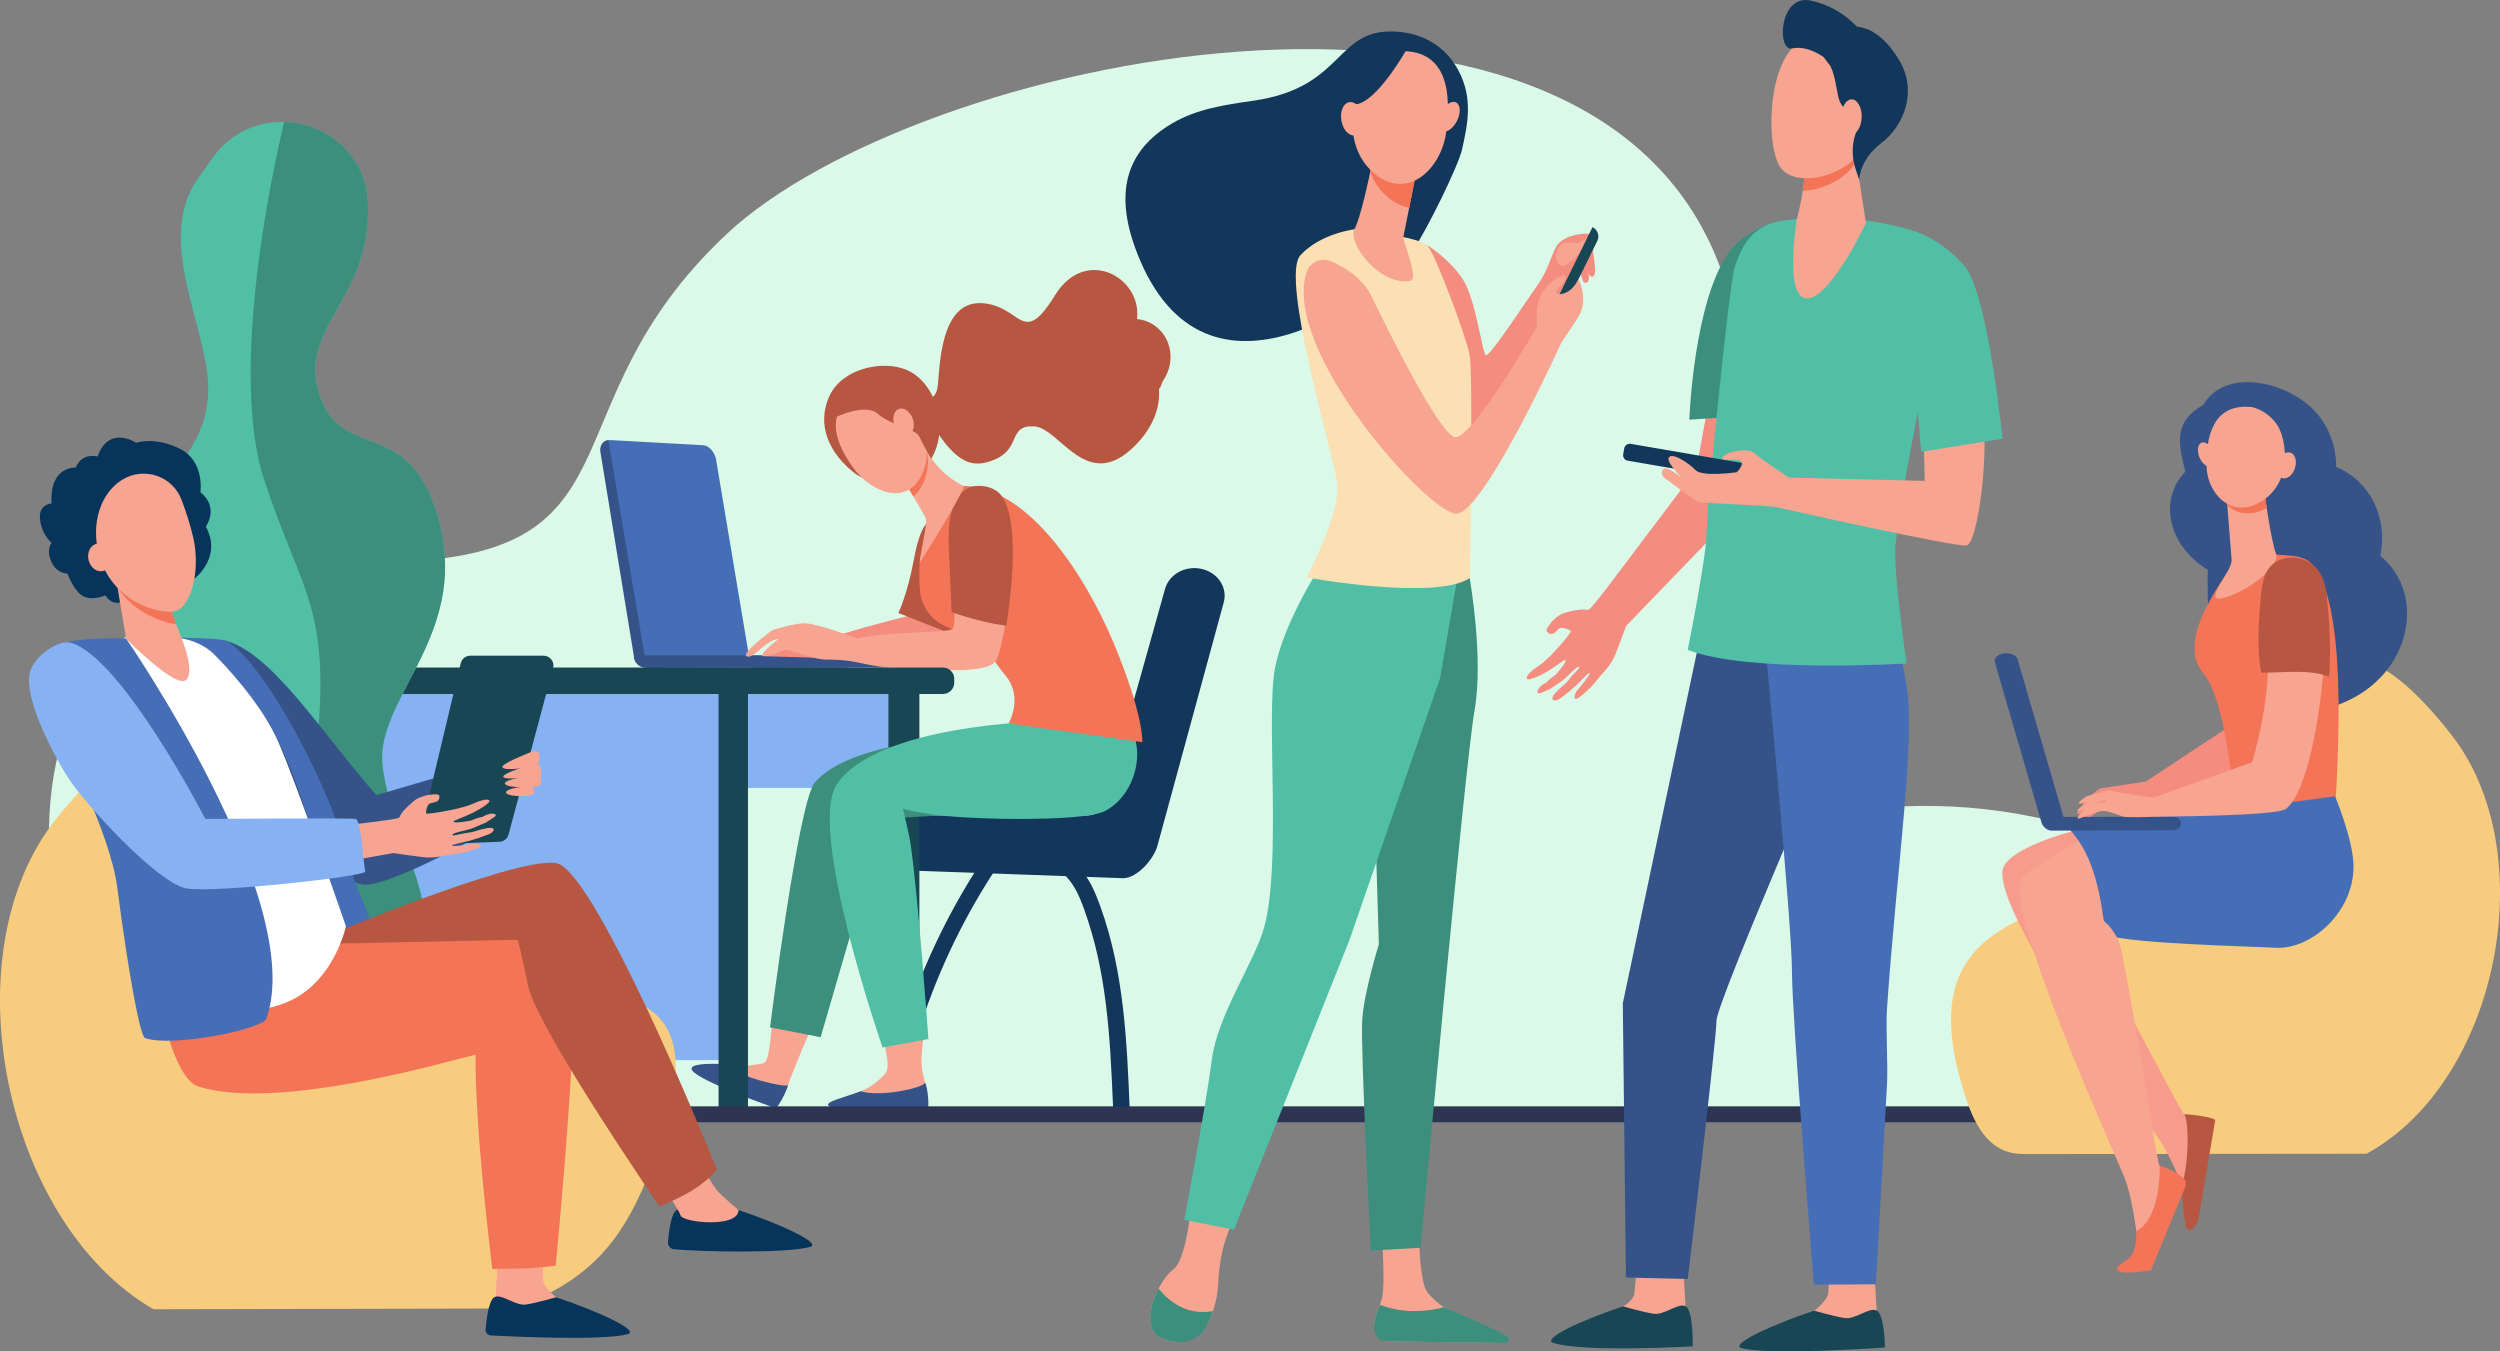 <svg width="296" height="160" viewBox="0 0 296 160" fill="none" xmlns="http://www.w3.org/2000/svg">
<rect x="0" y="0" width="296" height="160" fill="#808080" stroke="none"/>
<g clip-path="url(#clip0_1411_3058)">
<path d="M13.793 132.289C13.793 132.289 -17.762 66.563 44.434 66.563C77.294 66.563 63.758 48.526 86.091 27.663C108.423 6.799 186.561 -9.887 203.18 30.414C219.799 70.715 178.713 101.315 218.422 96.058C266.14 89.748 284.993 132.285 284.993 132.285L13.793 132.289Z" fill="#DAF9E9"/>
<path d="M106.442 131.469C107.993 122.99 110.95 114.825 115.193 107.306C116.409 105.16 117.729 103.067 119.153 101.027C119.824 100.065 118.152 99.176 117.486 100.134C112.425 107.38 108.62 115.415 106.228 123.906C105.574 126.246 105.042 128.616 104.633 131.01C104.555 131.468 104.761 131.935 105.288 132.068C105.738 132.181 106.358 131.932 106.442 131.468V131.469Z" fill="#13375B"/>
<path d="M125.781 103.348C127.104 104.468 127.768 106.034 128.327 107.564C128.995 109.411 129.543 111.299 129.967 113.215C130.809 116.976 131.212 120.801 131.464 124.628C131.609 126.847 131.702 129.069 131.795 131.289C131.842 132.441 133.805 132.447 133.756 131.289C133.422 123.282 133.075 115.102 130.318 107.428C129.628 105.51 128.821 103.497 127.104 102.138C126.919 101.982 126.685 101.896 126.443 101.896C126.201 101.896 125.966 101.982 125.782 102.138C125.696 102.215 125.628 102.309 125.581 102.413C125.534 102.518 125.51 102.631 125.51 102.746C125.51 102.861 125.534 102.974 125.581 103.079C125.628 103.183 125.696 103.277 125.782 103.354L125.781 103.348Z" fill="#13375B"/>
<path d="M128.7 96.55H102.549C100.681 96.55 99.166 97.933 99.166 99.639C99.166 101.345 100.675 102.881 102.544 102.881L132.962 103.978C134.696 103.978 136.63 101.656 137.045 100.12L144.891 71.324C145.372 69.552 144.173 67.763 142.226 67.348C140.321 66.943 138.425 68 137.942 69.724L130.852 95.027C130.604 95.921 129.717 96.55 128.7 96.55Z" fill="#13375B"/>
<path d="M72.102 93.287H106.75V81.956H72.102V93.287Z" fill="#86B1F2"/>
<path d="M57.744 125.516H83.658V81.309H57.744L57.744 125.516Z" fill="#FAE0B2"/>
<path d="M105.19 131.185H108.854V79.732H105.19V131.185Z" fill="#184655"/>
<path d="M68.505 131.187H71.135V125.407H68.505V131.187Z" fill="#184655"/>
<path d="M53.927 131.184H56.557V125.497H53.927V131.184Z" fill="#184655"/>
<path d="M76.047 78.753C76.11 78.753 76.173 78.746 76.234 78.733C76.779 78.613 77.13 78.004 77.026 77.373C77.026 77.373 72.733 52.767 72.399 52.641C72.293 52.601 72.04 52.101 72.031 52.101C71.978 52.102 71.926 52.109 71.876 52.121C71.331 52.242 70.98 52.851 71.082 53.481L75.071 77.813C75.159 78.366 75.576 78.753 76.047 78.753Z" fill="#355389"/>
<path d="M84.782 54.403L88.754 78.121L76.431 78.291L72.027 52.097L83.236 52.716C84.082 52.753 84.675 53.753 84.782 54.403Z" fill="#466EB6"/>
<path d="M106.028 77.609V77.651C106.028 78.407 105.585 79.031 105.031 79.033L89.381 79.072C88.826 79.072 88.376 78.461 88.375 77.705C88.375 77.673 88.375 77.641 88.375 77.609H106.028Z" fill="#355389"/>
<path d="M101.501 77.609C101.501 77.623 101.501 77.636 101.501 77.65C101.501 78.417 100.83 79.041 100.004 79.042L76.561 79.091C75.731 79.091 75.056 78.472 75.055 77.705C75.055 77.673 75.055 77.64 75.055 77.609H101.501Z" fill="#355389"/>
<path d="M96.659 120.54C95.706 122.296 93.378 128.095 93.289 128.534C93.265 128.661 92.934 129.084 92.824 129.163C89.818 129.463 87.617 127.86 85.947 126.281C87.525 126.39 89.935 125.986 90.286 125.927C91.2 125.772 91.102 123.011 91.625 119.908C92.436 120.277 95.478 119.479 96.659 120.54Z" fill="#F7A491"/>
<path d="M93.3 128.496C93.051 129.466 92.016 131.255 91.817 131.197C91.577 131.135 82.699 127.973 81.938 126.71C81.467 125.932 83.894 125.9 85.847 125.994C87.516 127.58 92.787 128.747 93.3 128.496Z" fill="#355389"/>
<path d="M125.336 95.752L104.689 96.932L97.162 122.804L91.174 121.642C91.174 121.642 94.531 94.875 96.481 92.636C101.816 86.526 120.451 87.249 120.451 87.249L125.336 95.752Z" fill="#3C8F7C"/>
<path d="M109.404 121.931C109.328 123.124 109.053 124.568 109.108 125.958C109.144 126.893 109.493 128.028 109.535 128.203C109.565 128.33 109.442 128.85 109.376 128.967C106.768 130.484 104.096 129.937 101.914 129.193C103.395 128.64 104.424 127.54 104.795 127.14C105.424 126.464 104.976 124.43 104.147 121.394C105.04 121.394 107.886 121.456 109.404 121.931Z" fill="#F7A491"/>
<path d="M123.197 85.427C123.197 85.427 103.941 85.787 99.101 92.816C95.481 98.084 104.497 124.017 104.497 124.017L109.922 123.026C109.922 123.026 108.673 105.446 107.769 99.646C107.615 98.663 106.91 95.76 106.91 95.76C106.91 95.76 109.316 96.471 113.788 96.754C119.934 97.144 128.875 97.041 130.799 96.044C134.135 94.323 135.534 89.654 134.065 86.608C132.597 83.562 123.197 85.427 123.197 85.427Z" fill="#50BFA5"/>
<path d="M109.528 128.169C109.867 128.784 110.039 131.168 109.835 131.203C109.592 131.246 99.393 131.813 98.168 130.981C97.413 130.469 100.098 129.917 101.914 129.198C104.097 129.937 109.42 128.823 109.528 128.169Z" fill="#355389"/>
<path d="M108.408 72.702C108.408 72.702 102.8 74.095 99.996 74.98C97.193 75.864 93.623 76.118 93.623 76.118L90.607 77.7L97.065 77.889L112.104 76.561L113.378 73.082L108.408 72.702Z" fill="#F48C7F"/>
<path d="M112.612 61.444L109.937 61.824C109.937 61.824 108.984 62.014 108.215 66.188C107.446 70.361 106.367 72.577 106.367 72.577L112.931 75.17C117.728 68.595 121.017 60.804 112.612 61.444Z" fill="#B75742"/>
<path d="M112.455 57.662C110.745 57.958 110.641 59.329 110.641 59.329L108.89 66.57C108.89 66.57 108.729 69.637 109.084 70.812C109.774 73.095 111.169 73.996 113.454 74.771C116.483 75.801 117.681 78.393 118.988 79.904C121.255 82.528 119.409 85.669 119.409 85.669L135.253 87.876C135.253 87.876 135.468 84.807 131.879 76.183C128.757 68.693 121.287 56.123 112.455 57.662Z" fill="#F47458"/>
<path d="M118.092 58.535C116.149 56.417 111.21 59.041 112.74 66.062C112.749 66.107 113.309 73.479 112.836 74.415C112.551 74.985 105.668 74.7 101.503 75.57C101.503 75.57 96.998 73.911 95.417 73.799C94.245 73.717 91.455 74.6 91.455 74.6C91.455 74.6 87.861 77.233 88.365 77.667C89.045 78.263 90.744 75.666 92.167 75.666C92.167 75.666 89.572 77.655 90.372 77.7C91.172 77.744 92.277 77.149 92.857 76.972C93.437 76.795 95.565 77.858 97.446 78.079C97.756 78.116 98.984 78.05 100.409 78.237C101.834 78.425 103.488 78.951 105.4 79.038C110.545 79.276 116.366 79.839 117.808 78.4C118.881 77.327 121.362 62.099 118.092 58.535Z" fill="#F7A491"/>
<path d="M118.962 74.056C115.821 73.65 112.671 72.471 112.671 72.471C112.671 72.471 112.412 66.294 112.389 66.062C112.188 62.835 112.31 60.241 113.671 58.566C114.351 57.724 115.088 57.523 115.959 57.523C116.775 57.523 117.909 57.84 118.508 58.603C120.699 61.381 119.86 69.459 119.176 73.902L119.147 74.084L118.962 74.056Z" fill="#B75742"/>
<path d="M111.03 45.715C111.271 43.635 111.268 35.729 116.11 35.891C120.952 36.053 120.98 41.343 124.9 34.971C128.532 29.067 135.243 32.883 134.618 37.767C135.328 37.839 136.009 38.081 136.603 38.472C138.719 39.869 139.23 42.801 137.743 45.022C137.508 45.374 137.527 45.773 137.227 46.046C137.377 48.253 136.536 50.585 134.433 52.718C128.689 58.547 125.551 50.681 122.457 50.486C119.364 50.29 120.886 53.006 117.918 54.342C114.949 55.678 112.935 54.802 109.631 49.008L108.842 47.434C108.842 47.434 110.788 47.802 111.03 45.715Z" fill="#B75742"/>
<path d="M108.237 44.29C111.64 46.648 112.396 52.656 109.261 55.525C107.219 57.39 103.209 57.715 100.98 55.865C97.365 52.865 96.962 49.471 98.243 46.805C99.897 43.359 105.426 42.337 108.237 44.29Z" fill="#B75742"/>
<path d="M109.301 52.422C109.301 52.422 110.35 55.657 114.047 57.523C114.501 57.752 108.89 66.707 108.887 66.603C108.871 65.912 109.858 61.876 109.617 61.38C108.961 60.03 105.15 53.835 105.15 53.835L109.301 52.422Z" fill="#F7A491"/>
<path d="M107.181 53.144L105.15 53.835C105.15 53.842 106.826 56.554 108.144 58.78C108.679 58.322 109.094 57.743 109.357 57.092C109.851 55.936 109.993 54.661 109.765 53.426C109.584 53.105 109.43 52.769 109.305 52.422L107.181 53.144Z" fill="#F47458"/>
<path d="M101.74 46.354C101.74 46.354 103.558 45.591 105.535 46.325C107.513 47.06 111.066 51.832 109.234 56.018C107.402 60.204 103.026 58.124 101.082 55.468C99.139 52.813 97.205 48.811 101.74 46.354Z" fill="#F7A491"/>
<path d="M109.618 48.724C108.05 46.023 106.331 44.44 103.916 45.054C101.5 45.669 99.334 46.08 99.17 48.893L98.996 49.374C98.996 49.374 102.495 47.679 103.946 49.005C105.396 50.332 108.437 50.761 108.845 51.686C109.253 52.612 110.248 54.273 110.248 54.273L110.429 53.238C110.429 53.238 111.184 51.424 109.618 48.724Z" fill="#B75742"/>
<path d="M105.924 50.379C106.251 51.216 106.99 51.7 107.575 51.459C108.16 51.219 108.369 50.344 108.042 49.506C107.715 48.669 106.975 48.185 106.391 48.426C105.807 48.666 105.601 49.54 105.924 50.379Z" fill="#F7A491"/>
<path d="M43.521 125.516H85.662V81.309H43.521L43.521 125.516Z" fill="#86B1F2"/>
<path d="M85.076 131.207H88.557V80.328H85.076V131.207Z" fill="#184655"/>
<path d="M42.604 131.589H44.57L44.57 80.711H42.604L42.604 131.589Z" fill="#184655"/>
<path d="M35.744 82.166L111.638 82.166C112.382 82.166 112.984 81.568 112.984 80.831V80.371C112.984 79.634 112.382 79.035 111.638 79.035L35.744 79.035C35.001 79.035 34.398 79.634 34.398 80.371V80.831C34.398 81.568 35.001 82.166 35.744 82.166Z" fill="#184655"/>
<path d="M283.197 131.932C283.197 131.412 282.938 130.987 282.62 130.987H23.575C23.188 130.987 22.875 131.408 22.875 131.932C22.875 132.456 23.188 132.878 23.575 132.878H282.62C282.938 132.878 283.197 132.456 283.197 131.932Z" fill="#2E3552"/>
<path d="M168.197 32.69L169.014 29.035C169.014 29.035 171.663 30.703 173.208 33.087C174.753 35.471 175.49 41.827 175.93 42.066C176.369 42.306 181.262 34.827 182.116 33.647C183.174 32.19 183.57 30.517 184.231 29.245C184.893 27.974 187.225 27.541 188.108 27.7C188.992 27.86 186.896 31.578 186.896 31.578C186.896 31.578 181.591 40.714 179.822 45.72C178.053 50.726 172.537 53.11 171.657 52.395C170.776 51.681 168.197 32.69 168.197 32.69Z" fill="#F48C7F"/>
<path d="M184.284 29.945C184.284 29.945 184.504 28.983 185.1 28.786C185.696 28.589 186.733 28.765 186.797 28.786C186.861 28.808 188.009 28.196 188.009 28.196L187.056 29.945C187.056 29.945 185.205 32.106 184.589 31.296C183.972 30.485 184.284 29.945 184.284 29.945Z" fill="#F7A491"/>
<path d="M188.338 28.276C188.338 28.276 189.006 31.652 188.837 32.358C188.669 33.063 188.241 32.687 188.157 32.533C187.828 31.898 187.598 29.733 187.598 29.733L188.338 28.276Z" fill="#F48C7F"/>
<path d="M186.898 31.082C186.898 31.082 187.217 33.175 187.545 33.422C187.759 33.583 188.029 33.488 188.118 33.065C188.206 32.642 187.692 30.061 187.692 30.061L186.898 31.082Z" fill="#F48C7F"/>
<path d="M184.949 37.022L183.84 36.481L188.551 26.891C188.845 27.034 189.07 27.286 189.177 27.593C189.284 27.9 189.263 28.236 189.12 28.528L184.949 37.022Z" fill="#184655"/>
<path d="M173.114 17.661C173.779 14.661 174.43 11.642 172.677 8.341C171.259 5.673 168.807 4.139 165.969 3.805C157.928 2.86 159.647 10.307 148.414 11.921C144.922 12.423 141.677 12.903 138.762 14.623C133.497 17.73 131.51 22.727 135.002 30.863C143.551 50.78 164.534 33.872 167.127 29.949C169.05 27.043 172.687 19.591 173.114 17.661Z" fill="#13375B"/>
<path d="M140.956 143.474C140.956 143.474 140.383 149.244 138.914 150.303C137.446 151.362 135.48 155.283 136.465 157.401C136.771 158.063 137.385 158.447 138.083 158.66C140.152 159.292 142.351 158.228 143.231 156.265C143.843 154.875 144.185 153.382 144.241 151.866C144.463 147.178 145.934 144.795 145.934 144.795L140.956 143.474Z" fill="#F7A491"/>
<path d="M163.574 145.835C163.574 145.835 164.038 151.658 163.661 153.55C163.46 154.564 162.337 156.649 162.853 157.603C163.369 158.556 163.957 158.794 163.957 158.794L177.309 159.007C178.035 159.018 177.555 158.555 176.968 158.128C176.016 157.428 175.233 156.966 172.167 155.498C171.968 155.402 171.239 154.943 170.978 154.785C170.311 154.38 169.643 153.748 169.072 153.113C168.12 152.057 168.03 146.929 168.03 146.929L163.574 145.835Z" fill="#F7A491"/>
<path d="M174.01 68.446C174.01 68.446 175.692 77.901 174.587 84.095C173.482 90.29 168.19 147.737 168.19 147.737L162.302 148.066C162.302 148.066 161.068 124.07 161.288 120.733C161.509 117.397 163.257 111.819 163.257 111.819L162.671 92.445L170.101 66.993L174.01 68.446Z" fill="#3C8F7C"/>
<path d="M156.705 66.458C156.705 66.458 152.069 73.37 150.965 79.09C149.861 84.81 151.782 102.391 149.652 109.886C148.502 113.938 144.146 120.211 143.483 125.456C142.82 130.701 140.217 144.435 140.217 144.435L146.103 145.591L159.781 111.283L170.51 80.277L173.258 64.308L156.705 66.458Z" fill="#50BFA5"/>
<path d="M160.458 27.136C160.458 27.136 156.397 27.593 153.969 30.214C151.541 32.836 157.894 53.913 158.336 57.25C158.779 60.588 154.718 68.371 154.718 68.371C154.718 68.371 169.889 71.154 174.01 68.453C174.01 68.453 174.452 44.456 174.01 42.074C173.567 39.691 169.889 29.995 169.006 29.042C168.122 28.088 160.458 27.136 160.458 27.136Z" fill="#FAE0B2"/>
<path d="M154.717 32.186C154.813 31.909 154.966 31.655 155.166 31.44C155.366 31.224 155.609 31.053 155.879 30.935C156.15 30.818 156.442 30.757 156.737 30.758C157.032 30.758 157.324 30.819 157.594 30.937C159.162 31.612 161.326 32.886 162.383 35.074C164.152 38.729 170.331 51.283 172.244 51.759C174.157 52.236 181.959 38.729 181.959 38.729C181.959 38.729 181.739 36.345 182.4 34.994C183.062 33.644 185.05 32.213 185.344 32.69C185.638 33.167 184.24 34.358 184.24 34.597C184.24 34.836 184.829 34.994 185.639 34.518C186.449 34.041 186.887 33.076 186.887 33.076C186.887 33.076 188.214 35.471 186.816 37.616C185.419 39.761 184.829 40.643 184.829 40.643C184.829 40.643 175.777 60.586 172.464 60.824C169.381 61.039 151.617 41.486 154.717 32.186Z" fill="#F7A491"/>
<path d="M162.501 19.003C162.501 19.003 162.469 19.183 162.412 19.487C162.14 20.95 161.085 25.799 160.371 27.132C159.511 28.743 163.317 33.885 166.981 33.255C168.07 33.068 166.06 28.527 166.156 28.053C166.341 27.133 166.592 25.878 166.849 24.593L167.278 22.439C167.669 20.476 167.989 18.868 167.989 18.868L162.501 19.003Z" fill="#F7A491"/>
<path d="M162.412 19.487C162.469 19.183 162.501 19.003 162.501 19.003L167.99 18.868C167.99 18.868 167.671 20.476 167.279 22.439C167.143 23.127 166.997 23.859 166.853 24.58C166.005 24.457 165.119 24.049 164.232 23.278C163.324 22.492 162.639 21.484 162.246 20.354C162.313 20.011 162.37 19.714 162.412 19.487Z" fill="#F47458"/>
<path d="M165.804 6.054C164.269 6.36 162.898 7.207 161.943 8.439C160.321 10.518 158.574 16.949 162.602 20.436C166.63 23.924 170.612 19.976 171.203 15.783C171.793 11.591 171.674 5.903 165.804 6.054Z" fill="#F7A491"/>
<path d="M172.49 14.35C172.01 15.276 171.203 15.79 170.687 15.495C170.171 15.201 170.143 14.213 170.626 13.287C171.109 12.36 171.915 11.848 172.429 12.141C172.944 12.434 172.972 13.425 172.49 14.35Z" fill="#F7A491"/>
<path d="M166.483 5.957C166.483 5.957 163.027 12.067 160.554 12.35C158.081 12.632 157.756 15.879 157.756 15.879C157.756 15.879 158.64 8.397 161.089 6.955C163.537 5.512 166.483 5.957 166.483 5.957Z" fill="#13375B"/>
<path d="M161.364 13.806C161.566 14.886 161.161 15.886 160.461 16.027C159.76 16.169 159.03 15.406 158.828 14.322C158.625 13.237 159.032 12.242 159.731 12.098C160.431 11.955 161.163 12.72 161.364 13.806Z" fill="#F7A491"/>
<path d="M143.622 155.233C140.414 155.813 138.28 153.954 137.17 152.563C136.353 154.139 135.854 156.107 136.454 157.401C136.982 158.543 138.42 158.853 139.636 158.898C140.267 158.922 140.893 158.774 141.445 158.469C141.997 158.164 142.454 157.715 142.766 157.17C143.116 156.555 143.403 155.906 143.622 155.233Z" fill="#3C8F7C"/>
<path d="M170.974 154.778C167.444 155.675 164.833 155.065 163.373 154.482C162.996 155.539 162.497 156.865 162.762 157.63C163.086 158.567 163.547 158.778 163.956 158.788C167.181 158.872 175.77 158.987 178.229 159.018C178.306 159.019 178.381 158.999 178.446 158.958C178.512 158.918 178.564 158.86 178.597 158.791C178.63 158.722 178.642 158.645 178.632 158.569C178.622 158.494 178.59 158.423 178.54 158.364C177.931 157.648 171.238 154.943 170.974 154.778Z" fill="#3C8F7C"/>
<path d="M25.157 18.703C30.748 10.884 43.192 14.5 43.554 24.082C43.554 24.194 43.562 24.306 43.565 24.42C43.812 35.749 35.127 38.705 37.857 46.834C40.587 54.962 48.88 48.899 52.105 62.199C55.331 75.5 44.309 82.872 45.301 90.753C46.293 98.635 51.017 103.888 50.761 114.152C50.576 121.785 36.616 145.43 36.616 145.43C36.616 145.43 18.011 125.234 17.509 111.691C17.038 98.843 26.302 100.046 26.797 87.978C27.292 75.909 9.174 74.296 18.011 59.148C19.873 55.955 24.654 52.84 24.654 45.945C24.654 39.049 18.361 28.542 23.319 21.319C23.925 20.442 24.543 19.572 25.157 18.703Z" fill="#50BFA5"/>
<path d="M45.301 90.754C44.309 82.873 55.332 75.499 52.106 62.2C48.879 48.901 40.586 54.961 37.857 46.833C35.129 38.706 43.812 35.749 43.565 24.42C43.565 24.306 43.565 24.194 43.554 24.082C43.331 18.198 38.553 14.563 33.603 14.445L33.58 14.751C33.58 14.751 26.639 42.661 31.266 56.781C35.893 70.902 39.538 71.885 37.222 90.93C34.905 109.975 36.619 145.43 36.619 145.43C36.619 145.43 50.579 121.784 50.764 114.151C51.01 103.887 46.295 98.634 45.301 90.754Z" fill="#3C8F7C"/>
<path d="M48.433 154.522H18.201C14.351 150.919 12.004 145.959 12.09 140.516C12.132 137.769 12.685 135.372 13.838 133.02L52.816 133.468C53.92 135.908 54.471 138.558 54.429 141.232C54.347 146.417 52.073 151.091 48.433 154.522Z" fill="#F47458"/>
<path d="M44.575 94.147C44.575 94.147 61.024 89.248 61.687 89.37C62.35 89.492 59.753 94.942 60.076 96.698C60.179 97.262 45.997 105.311 42.845 104.717C39.409 104.07 26.199 92.791 24.789 90.347C23.215 87.613 20.457 80.796 22.295 78.228C23.131 77.057 25.152 75.499 26.566 75.829C32.164 77.136 38.205 86.972 44.575 94.147Z" fill="#355389"/>
<path d="M45.479 112.864C45.372 112.378 41.959 104.5 41.784 103.697C39.517 93.196 30.791 77.841 26.751 75.872C26.097 75.548 21.434 75.518 21.434 75.518L23.844 76.701C26.59 79.192 29.664 82.072 31.625 85.285C37.311 94.605 41.183 116.081 41.696 116.037C42.278 115.988 45.719 113.939 45.479 112.864Z" fill="#466EB6"/>
<path d="M40.078 113.156C32.092 108.545 30.836 97.659 27.458 91.815C23.324 84.656 17.227 83.877 6.731 96.852C-6.137 112.759 0.411 144.761 18.178 155.017L60.784 154.925C69.563 151.789 73.463 147.19 76.616 139.527C90.639 105.457 57.846 123.411 40.078 113.156Z" fill="#F7CC7F"/>
<path d="M58.973 148.495C58.973 148.495 58.677 153.706 58.675 153.717C58.565 154.379 58.131 156.013 58.131 156.614C58.131 158.874 68.26 154.696 65.99 153.695C65.784 153.603 64.39 152.407 64.322 151.638C64.222 150.456 64.281 148.565 64.281 148.565L58.973 148.495Z" fill="#F7A491"/>
<path d="M65.85 153.596C65.85 153.596 63.472 154.286 62.254 154.459C61.036 154.632 59.43 153.178 58.569 153.571C57.865 153.892 57.59 156.221 57.496 157.4C57.489 157.489 57.5 157.578 57.528 157.663C57.556 157.747 57.601 157.825 57.66 157.892C57.719 157.959 57.792 158.014 57.872 158.053C57.953 158.091 58.041 158.114 58.13 158.118C60.931 158.263 71.58 158.751 74.344 157.956C75.777 157.544 70.712 155.205 65.85 153.596Z" fill="#07345A"/>
<path d="M87.438 143.27C87.438 143.27 85.06 143.96 83.842 144.133C82.624 144.306 81.019 142.851 80.158 143.244C79.454 143.566 79.179 145.895 79.084 147.074C79.054 147.448 79.385 147.872 79.764 147.908C82.873 148.212 93.173 148.424 95.937 147.63C97.366 147.214 92.299 144.879 87.438 143.27Z" fill="#07345A"/>
<path d="M77.457 139.046C77.457 139.046 80.305 143.023 80.572 143.901C80.839 144.779 87.439 145.422 87.439 143.271C87.439 143.243 85.398 141.591 84.814 140.84C83.848 139.581 81.593 135.375 81.593 135.375L77.457 139.046Z" fill="#F7A491"/>
<path d="M16.124 52.429C16.124 52.429 12.91 50.268 11.55 54.05C11.55 54.05 9.735 53.51 8.965 55.356C8.965 55.356 5.851 55.124 6.107 59.612C6.107 59.612 4.542 59.66 4.738 61.475C4.841 62.539 5.324 63.531 6.099 64.274C6.099 64.274 5.394 65.084 6.141 66.632C6.775 67.946 7.977 67.904 7.977 67.904C7.977 67.904 8.808 70.171 9.984 70.65C11.16 71.13 12.476 70.488 12.476 70.488C12.476 70.488 13.125 71.673 14.291 71.299C15.457 70.924 16.68 69.477 18.125 69.691C19.57 69.906 22.908 68.611 22.908 68.611C22.908 68.611 26.41 66.044 24.371 62.36C24.371 62.36 26.004 60.084 23.73 58.281C23.73 58.281 24.275 54.563 21.241 53.103C18.208 51.643 16.124 52.429 16.124 52.429Z" fill="#07345A"/>
<path d="M67.087 108.755C64.415 107.45 36.375 111.784 36.375 111.784L33.013 106.466L22.068 108.931C22.068 108.931 18.97 112.47 18.842 114.055C18.427 119.188 20.797 127.811 23.469 128.643C32.985 131.63 53.442 125.526 56.305 124.873C56.305 124.873 56.202 129.474 57.068 138.864C57.411 142.576 57.86 146.666 58.277 150.242C60.781 150.242 63.285 150.191 65.79 149.863C65.789 149.87 69.76 110.06 67.087 108.755Z" fill="#F47458"/>
<path d="M84.861 138.484C80.065 126.463 69.656 102.861 65.883 102.196C60.938 101.326 36.371 111.786 36.371 111.786L61.296 111.27C61.296 111.27 61.432 111.515 62.521 116.7C63.366 120.741 72.742 134.974 78.088 142.858C80.551 141.759 82.994 140.731 84.861 138.484Z" fill="#B75742"/>
<path d="M21.551 75.601C21.551 75.601 15.345 75.531 14.685 75.675C14.025 75.82 15.206 100.815 16.013 110.141C16.82 119.468 18.114 120.867 18.114 120.867C18.114 120.867 26.96 120.902 33.084 118.986C39.445 116.993 40.956 109.666 40.956 109.666C40.956 109.666 35.195 92.898 32.886 87.702C31.409 84.378 28.457 80.636 25.469 77.59C23.785 75.868 21.551 75.601 21.551 75.601Z" fill="white"/>
<path d="M19.807 71.053L21.052 74.43C21.052 74.43 23.223 79.206 22.079 80.469C20.934 81.732 14.932 75.621 14.932 75.621L13.435 66.706L19.807 71.053Z" fill="#F7A491"/>
<path d="M13.928 69.594C15.72 72.351 18.807 73.611 20.869 73.917L19.814 71.057L13.44 66.712L13.928 69.594Z" fill="#F47458"/>
<path d="M14.526 56.764C15.125 56.405 15.796 56.18 16.492 56.106C17.188 56.032 17.892 56.11 18.555 56.335C19.217 56.56 19.821 56.926 20.326 57.408C20.83 57.89 21.222 58.475 21.474 59.123C22.025 60.552 22.483 62.013 22.846 63.5C23.825 67.542 22.586 71.958 20.729 72.364C18.871 72.771 13.153 71.269 11.685 65.547C10.779 62.014 11.849 58.389 14.526 56.764Z" fill="#F7A491"/>
<path d="M13.155 65.703C13.354 66.598 12.917 67.459 12.179 67.617C11.441 67.775 10.682 67.185 10.482 66.289C10.282 65.394 10.72 64.533 11.458 64.374C12.195 64.214 12.955 64.807 13.155 65.703Z" fill="#F7A491"/>
<path d="M14.92 75.59C14.92 75.59 7.714 75.306 6.074 76.806C5.032 77.762 7.144 87.332 7.144 87.332C7.144 87.332 13.022 98.499 13.876 105.026C15.296 115.876 16.59 122.542 17.151 122.901C20.389 124.055 31.096 121.86 31.541 120.605C36.455 106.751 14.92 75.59 14.92 75.59Z" fill="#466EB6"/>
<path d="M49.77 98.57L54.553 78.521C54.613 78.269 54.757 78.044 54.962 77.883C55.167 77.723 55.42 77.635 55.681 77.635H64.368C64.546 77.635 64.721 77.676 64.88 77.754C65.04 77.832 65.179 77.945 65.287 78.085C65.395 78.224 65.47 78.387 65.505 78.56C65.54 78.733 65.535 78.911 65.489 79.082L60.213 98.81C60.149 99.048 60.011 99.259 59.817 99.413C59.624 99.567 59.386 99.655 59.138 99.665L50.944 99.985C50.765 99.992 50.587 99.958 50.424 99.886C50.261 99.813 50.116 99.704 50.003 99.567C49.889 99.43 49.809 99.268 49.768 99.095C49.728 98.922 49.728 98.743 49.77 98.57Z" fill="#184655"/>
<path d="M57.696 98.048C57.223 98.134 56.757 98.253 56.3 98.403C55.846 98.568 55.376 98.579 54.973 98.662C54.173 98.825 53.592 98.955 53.604 98.919C53.617 98.884 53.44 98.798 53.856 98.64C54.358 98.451 55.512 98.276 56.229 97.943C56.638 97.754 57.509 97.403 57.509 97.403C57.509 97.403 58.733 96.644 58.712 96.56C58.601 96.109 57.623 96.4 57.1 96.727C56.663 96.772 55.754 97.159 55.754 97.159C55.754 97.159 53.743 97.549 53.687 97.274C53.663 97.158 54.87 96.777 56.001 96.225C57.047 95.712 58.02 95.029 57.951 94.816C57.833 94.453 56.61 94.904 56.61 94.904C56.61 94.904 55.772 95.263 55.484 95.363C55.146 95.479 54.111 95.752 54.111 95.752C54.111 95.752 50.462 96.541 50.436 96.276C50.41 96.011 50.609 95.3 50.82 95.175C51.031 95.051 51.534 95.016 51.744 94.892C51.953 94.767 52.122 94.432 51.989 94.173C51.855 93.914 50.609 94.143 50.609 94.143C50.609 94.143 49.584 94.346 49.04 94.806C47.152 96.379 47.49 96.617 47.243 96.812C46.95 97.043 41.967 97.585 41.967 97.585C41.967 97.585 27.293 99.276 26.498 99.341L27.012 104.19C27.887 104.279 44.822 101.353 46.56 101.005C46.56 101.005 48.776 101.333 50.175 101.495C51.574 101.657 52.986 101.205 53.389 101.191C54.418 101.081 55.43 100.848 56.402 100.497C57.794 100.004 56.252 99.858 56.252 99.858C56.252 99.858 53.513 100.327 53.516 100.112C53.516 99.946 55.028 99.776 56.574 99.245C56.971 99.11 57.363 98.975 57.722 98.84C58.669 98.503 58.737 97.852 57.696 98.048Z" fill="#F8A492"/>
<path d="M24.309 96.96C24.309 96.96 41.426 96.838 42.089 96.96C42.752 97.081 42.922 101.439 43.246 103.199C43.349 103.763 25.203 105.78 22.051 105.186C18.614 104.539 9.96 95.103 7.954 91.918C6.272 89.247 2.683 82.449 3.576 79.475C4.12 77.677 6.916 75.647 8.445 76.117C14.543 77.994 24.309 96.96 24.309 96.96Z" fill="#86B1F2"/>
<path d="M63.089 88.959C63.166 88.929 63.248 88.916 63.331 88.92C63.413 88.925 63.494 88.947 63.567 88.986C63.64 89.024 63.704 89.078 63.754 89.144C63.804 89.209 63.839 89.284 63.856 89.365C63.924 89.716 63.927 90.139 63.655 90.407C63.117 90.948 59.482 91.342 59.482 90.813C59.482 90.405 61.948 89.404 63.089 88.959Z" fill="#F7A491"/>
<path d="M63.891 90.526C63.891 90.526 64.309 91.857 63.996 91.877C63.683 91.897 59.786 92.443 59.595 91.989C59.403 91.535 63.377 90.275 63.891 90.526Z" fill="#F7A491"/>
<path d="M64.05 92.019C64.05 92.019 64.201 92.608 63.9 92.974C63.599 93.34 59.947 93.348 59.776 92.783C59.606 92.219 63.893 91.586 64.05 92.019Z" fill="#F7A491"/>
<path d="M63.217 93.376C63.217 93.376 63.292 93.827 63.141 94.051C62.99 94.276 60.283 94.416 59.934 93.893C59.586 93.371 62.815 92.841 63.217 93.376Z" fill="#F7A491"/>
<path d="M290.218 86.959C281.289 75.58 275.958 76.153 272.227 82.265C269.182 87.263 267.897 96.637 260.852 100.485C245.177 109.047 224.671 106.067 232.875 130.344C235.168 137.128 238.698 136.593 240.335 136.642L280.201 136.602C295.875 128.041 301.165 100.908 290.218 86.959Z" fill="#F7CC7F"/>
<path d="M281.833 65.812C282.75 61.355 280.639 56.947 276.606 55.29C276.633 52.758 275.627 50.215 273.884 48.481C270.457 45.06 263.394 43.581 260.874 47.941C257.544 49.816 257.755 52.143 258.748 55.843C255.521 59.169 256.7 64.622 261.404 67.459C261.331 71.192 261.233 76.82 264.511 78.416C265.298 78.799 266.53 79.333 266.689 79.496C266.483 79.303 269.117 86.604 277.304 83.262C285.65 79.857 287.274 70.259 281.833 65.812Z" fill="#355389"/>
<path d="M247.141 95.853C247.798 95.21 248.954 94.638 248.887 94.545C248.615 94.161 245.757 97.095 245.942 96.268C246.046 95.809 248.092 93.413 248.818 93.324C249.523 93.236 254.079 92.523 254.079 92.523L264.61 85.576C264.61 85.576 265.131 77.359 262.896 71.824C265.346 71.084 265.817 70.926 268.329 71.118C269.762 76.733 271.302 86.19 269.441 88.947C268.658 90.106 254.97 94.591 254.97 94.591C254.97 94.591 252.009 95.697 251.458 95.731C251.039 95.757 249.886 95.662 249.323 95.748C248.045 95.945 246.465 97.834 246.35 97.616C246.272 97.458 246.47 96.511 247.141 95.853Z" fill="#F48C7F"/>
<path d="M261.611 71.169C262.223 70.05 262.893 68.963 263.618 67.912C264.644 66.096 267.293 65.179 267.293 65.179C267.293 65.179 268.178 65.196 269.198 65.246C269.233 65.372 269.299 65.487 269.39 65.583C269.772 65.868 271.964 65.499 273.381 66.457C278.127 70.509 276.815 90.147 276.44 96.349L264.591 96.4C264.591 96.4 263.809 83.139 260.872 79.711C258.833 77.32 260.149 73.86 261.611 71.169Z" fill="#F47458"/>
<path d="M258.368 140.259C258.242 140.027 256.599 136.084 255.249 134.328C253.295 131.779 236.404 108.692 237.099 103.073C237.402 100.619 244.72 98.538 245.591 98.39C250.248 99.011 245.355 102.99 248.857 106.262C246.582 107.034 245.241 107.999 245.727 108.634C247.696 111.176 258.152 131.659 258.606 131.923C260.631 133.102 261.425 132.555 261.425 132.555C261.425 132.555 260.959 144.076 259.993 143.713C259.027 143.35 259.801 142.878 258.368 140.259Z" fill="#F79C8D"/>
<path d="M262.281 132.626L260.328 144.242C259.889 145.744 259.15 145.728 258.967 145.527C258.578 145.112 258.4 142.015 258.354 140.251C259.234 137.562 259.151 132.501 258.608 131.929C259.929 131.951 262.28 132.37 262.281 132.626Z" fill="#B75742"/>
<path d="M255.298 104.189C252.677 99.876 252.817 100.421 248.256 98.472C246.428 99.2 240.311 103.005 239.535 103.709L249.264 110.713C248.954 109.935 252.334 106.04 255.298 104.189Z" fill="#F7A491"/>
<path d="M268.132 58.532C268.132 58.532 268.927 64.182 269.482 65.556C270.037 66.929 266.43 69.866 263.429 70.757C260.428 71.649 264.346 67.724 264.222 66.257C264.098 64.79 263.553 57.838 263.553 57.838L268.132 58.532Z" fill="#F7A491"/>
<path d="M263.704 59.831L263.553 57.838L268.132 58.532C268.132 58.532 268.248 59.195 268.376 60.134C266.518 61.206 264.85 60.869 263.704 59.831Z" fill="#F47458"/>
<path d="M266.696 48.207C267.89 48.539 268.925 49.283 269.615 50.306C270.73 52 271.495 56.986 267.824 59.314C264.154 61.641 261.292 58.349 261.25 55.137C261.208 51.925 261.895 47.644 266.696 48.207Z" fill="#F7A491"/>
<path d="M260.41 54.135C260.723 54.91 261.345 55.391 261.798 55.216C262.251 55.04 262.364 54.259 262.051 53.484C261.738 52.709 261.117 52.228 260.663 52.41C260.208 52.593 260.097 53.36 260.41 54.135Z" fill="#F7A491"/>
<path d="M269.673 54.773C269.401 55.607 269.651 56.428 270.217 56.608C270.783 56.788 271.458 56.256 271.725 55.421C271.992 54.586 271.747 53.764 271.181 53.585C270.615 53.407 269.94 53.938 269.673 54.773Z" fill="#F7A491"/>
<path d="M255.834 96.729C257.862 96.544 264.57 95.868 264.57 95.868L276.468 94.28C276.468 94.28 278.571 99.267 278.654 102.395C278.798 107.868 273.723 112.481 269.382 112.216C266.796 112.059 252.174 111.74 249.318 110.69C248.729 106.232 248.051 101.399 245.023 98.19C249.871 97.53 253.084 96.98 255.834 96.729Z" fill="#466EB6"/>
<path d="M255.684 138.009C255.357 137.674 252.746 119.95 251.171 112.512C250.984 111.627 250.607 110.792 250.064 110.066C249.521 109.341 248.825 108.74 248.026 108.307L239.537 103.714C236.597 106.385 250.318 136.362 251.574 139.508C252.438 141.669 252.982 146.142 253.045 146.413C253.751 149.479 252.83 149.739 253.709 150.381C254.588 151.024 258.523 139.834 258.523 139.834C258.523 139.834 257.405 139.785 255.684 138.009Z" fill="#F7A491"/>
<path d="M258.238 97.5C258.238 97.945 257.83 98.31 257.316 98.31L242.898 98.344C242.388 98.344 241.875 97.906 241.709 97.363L241.972 97.537C241.972 97.091 242.38 96.727 242.894 96.727L257.312 96.693C257.823 96.697 258.238 97.053 258.238 97.5Z" fill="#355389"/>
<path d="M243.042 98.048C243.129 98.048 243.216 98.043 243.302 98.032C244.048 97.939 244.538 97.466 244.391 96.977L238.889 78.079C238.753 77.589 238.026 77.269 237.279 77.362C236.532 77.455 236.043 77.928 236.19 78.418L241.694 97.315C241.819 97.75 242.396 98.048 243.042 98.048Z" fill="#355389"/>
<path d="M247.29 95.49C248.116 95.085 249.394 94.894 249.359 94.784C249.222 94.335 245.548 96.654 245.988 95.926C246.23 95.521 248.957 93.463 249.674 93.6C250.371 93.735 254.927 94.458 254.927 94.458L266.651 90.252C266.651 90.252 268.887 83.015 268.49 77.065C271.044 77.112 272.83 77.534 275.158 78.49C274.768 84.268 273.282 93.735 270.65 95.779C269.543 96.641 255.136 96.694 255.136 96.694C255.136 96.694 251.974 96.829 251.439 96.694C251.031 96.59 249.967 96.144 249.405 96.053C248.127 95.848 246.031 97.155 245.996 96.915C245.96 96.749 246.448 95.909 247.29 95.49Z" fill="#F7A491"/>
<path d="M267.674 70.753C267.837 68.924 268.063 67.082 269.941 66.296C271.106 65.807 272.497 65.985 273.553 66.658C274.808 67.457 275.303 68.916 275.458 70.332C275.823 73.546 275.995 76.903 275.776 80.135C273.448 79.179 270.282 79.685 267.727 79.637C267.162 76.799 267.462 73.136 267.674 70.753Z" fill="#B75742"/>
<path d="M249.031 93.763C247.028 94.273 247.14 94.235 247.059 94.286C245.644 95.171 245.756 95.555 247.929 94.631C247.984 94.607 248.043 94.595 248.103 94.596L249.133 94.608C249.221 94.609 249.308 94.583 249.38 94.534C249.453 94.485 249.509 94.415 249.541 94.333C249.572 94.251 249.578 94.162 249.557 94.077C249.536 93.992 249.489 93.916 249.423 93.858C249.371 93.811 249.307 93.778 249.239 93.762C249.171 93.746 249.099 93.746 249.031 93.763Z" fill="#F7A491"/>
<path d="M252.955 145.75C252.955 145.75 253.041 147.156 252.565 148.282C252.089 149.409 250.269 149.833 250.709 150.415C251.148 150.997 254.665 150.415 254.665 150.415L258.732 140.541C258.813 140.363 258.835 140.164 258.793 139.973C258.751 139.781 258.648 139.609 258.5 139.48C258.011 139.054 257.116 138.451 255.703 138.031C255.703 138.029 255.922 144.224 252.955 145.75Z" fill="#F47458"/>
<path d="M185.199 72.578C187.682 71.868 187.749 72.308 188.065 72.208C188.436 72.09 191.441 68.052 191.441 68.052C191.441 68.052 200.382 56.214 200.839 55.556L203.659 40.238L212.131 40.172C212.131 40.172 208.592 56.712 208.245 57.532C207.898 58.352 193.73 72.809 192.53 74.124C192.53 74.124 191.754 76.261 191.219 77.584C190.685 78.906 189.539 79.88 189.326 80.216C188.706 81.052 187.974 81.8 187.149 82.438C185.973 83.362 186.595 81.925 186.595 81.925C186.595 81.925 188.415 79.806 188.201 79.68C188.038 79.583 187.12 80.804 185.832 81.841C185.501 82.111 185.173 82.369 184.869 82.607C184.072 83.231 183.397 82.899 184.109 82.107C184.428 81.744 184.777 81.406 185.151 81.098C185.539 80.798 185.781 80.393 186.063 80.091C186.621 79.488 187.036 79.057 186.995 79.045C186.954 79.033 186.958 78.828 186.596 79.099C186.161 79.425 185.417 80.331 184.733 80.759C184.346 81.001 183.573 81.559 183.573 81.559C183.573 81.559 182.22 82.176 182.148 82.109C181.757 81.74 182.533 81.055 183.111 80.796C183.371 80.44 184.2 79.877 184.2 79.877C184.2 79.877 185.58 78.348 185.339 78.136C185.236 78.044 184.262 78.874 183.162 79.529C182.138 80.136 180.984 80.579 180.807 80.39C180.509 80.07 181.558 79.271 181.558 79.271C181.558 79.271 182.329 78.752 182.568 78.559C182.85 78.333 183.632 77.589 183.632 77.589C183.632 77.589 186.218 74.866 185.973 74.682C185.728 74.499 184.927 74.249 184.699 74.358C184.472 74.468 184.189 74.888 183.962 74.997C183.819 75.055 183.66 75.065 183.511 75.026C183.361 74.987 183.229 74.9 183.133 74.78C182.945 74.509 183.788 73.555 183.788 73.555C183.788 73.555 184.483 72.79 185.199 72.578Z" fill="#F48C7F"/>
<path d="M199.264 149.421C199.264 149.421 199.566 154.706 199.567 154.717C199.677 155.393 200.112 157.046 200.112 157.655C200.112 159.951 189.839 155.71 192.141 154.694C192.35 154.602 193.442 153.908 193.51 153.127C193.616 151.927 193.883 149.495 193.883 149.495L199.264 149.421Z" fill="#F7A491"/>
<path d="M192.169 154.673C192.169 154.673 194.581 155.374 195.816 155.549C197.052 155.725 198.674 154.249 199.553 154.647C200.515 155.086 200.417 159.406 200.417 159.406C200.417 159.406 187.545 160.159 183.907 159C182.467 158.536 187.239 156.306 192.169 154.673Z" fill="#184655"/>
<path d="M221.896 149.928C221.896 149.928 222.198 155.213 222.2 155.224C222.31 155.899 222.744 157.552 222.744 158.163C222.744 160.459 212.472 156.218 214.774 155.202C214.983 155.11 216.398 153.896 216.466 153.117C216.573 151.915 216.517 150.002 216.517 150.002L221.896 149.928Z" fill="#F7A491"/>
<path d="M214.795 155.183C214.795 155.183 217.206 155.884 218.442 156.059C219.678 156.233 221.3 154.759 222.179 155.158C223.141 155.597 223.179 159.545 223.179 159.545C223.179 159.545 209.417 160.535 206.18 159.606C204.732 159.186 209.87 156.814 214.795 155.183Z" fill="#184655"/>
<path d="M205.618 73.64L201.274 75.498L192.139 118.799L192.51 151.261L199.833 151.43C199.833 151.43 203.235 123.034 203.235 120.834C203.235 118.633 219.015 82.325 219.015 82.325L205.618 73.64Z" fill="#355389"/>
<path d="M208.971 76.022C208.971 76.022 212.17 109.385 212.17 115.008C212.17 120.631 214.764 152.105 214.764 152.105L222.105 152.063C222.105 152.063 222.634 142.473 223.422 128.355C223.545 126.146 223.263 121.686 223.422 119.396C224.564 102.938 226.824 87.444 225.744 81.306C225.57 80.317 225.243 77.732 224.607 77.08C219.801 72.14 208.971 76.022 208.971 76.022Z" fill="#466EB6"/>
<path d="M200.016 49.693L208.898 49.102C208.898 49.102 209.336 41.221 209.336 37.462C209.336 32.902 210.737 26.178 210.19 26.304C208.653 26.659 206 28.06 204.768 29.766C200.507 35.659 200.016 49.693 200.016 49.693Z" fill="#3C8F7C"/>
<path d="M221.055 26.13C221.055 26.13 226.121 26.829 227.452 27.8C228.949 28.894 230.62 31.343 230.62 31.343C230.62 31.343 224.401 60.519 224.39 65.431C224.38 69.229 225.736 78.556 225.736 78.556C225.736 78.556 206.942 79.734 199.824 76.945C199.824 76.945 202.072 65.853 202.072 62.94C202.072 60.028 204.76 33.541 205.373 31.692C205.928 30.013 206.942 26.997 210.377 26.254C213.811 25.511 221.055 26.13 221.055 26.13Z" fill="#50BFA5"/>
<path d="M219.677 18.274L220.931 26.421C220.931 26.421 216.351 36.123 213.619 35.282C211.326 34.575 212.735 25.992 212.735 25.992C212.735 25.992 213.986 21.382 213.611 19.075C213.235 16.768 219.677 18.274 219.677 18.274Z" fill="#F7A491"/>
<path d="M213.61 19.075C213.236 16.768 219.677 18.274 219.677 18.274L219.781 18.949C219.618 19.366 219.382 19.751 219.083 20.085C217.644 21.611 215.395 22.529 213.451 22.597C213.646 21.353 213.764 20.021 213.61 19.075Z" fill="#F47458"/>
<path d="M220.734 6.747C220.916 6.682 222.193 16.026 219.77 18.598C217.348 21.17 212.624 22.011 210.925 19.985C209.052 17.746 209.146 7.702 212.914 5.057C216.682 2.412 220.734 6.747 220.734 6.747Z" fill="#F7A491"/>
<path d="M214.354 0.058C216.461 0.503 218.378 1.581 219.846 3.146C221.168 3.3 222.966 4.021 224.822 7.051C227.105 10.776 225.418 14.904 222.762 16.928C220.106 18.953 220.135 21.305 220.135 21.305L219.727 20.089C219.411 19.174 219.297 18.202 219.394 17.239C219.444 16.649 219.589 16.07 219.824 15.525C220.462 14.174 218.451 13.275 217.887 12.148C217.453 11.281 217.431 9.3 216.747 7.867L215.93 6.774C215.93 6.774 214.045 5.327 212.2 5.735C210.355 6.143 210.617 -0.689 214.354 0.058Z" fill="#13375B"/>
<path d="M218.006 13.807C217.987 14.947 218.513 15.88 219.181 15.891C219.849 15.902 220.406 14.987 220.425 13.847C220.444 12.707 219.917 11.774 219.25 11.763C218.583 11.752 218.025 12.667 218.006 13.807Z" fill="#F7A491"/>
<path d="M208.143 55.809L208.022 56.504C208.008 56.59 207.976 56.672 207.93 56.745C207.884 56.819 207.823 56.882 207.752 56.933C207.681 56.983 207.6 57.019 207.515 57.038C207.43 57.057 207.342 57.059 207.256 57.045L192.73 54.547C192.644 54.533 192.561 54.502 192.487 54.456C192.413 54.41 192.349 54.35 192.298 54.279C192.248 54.209 192.212 54.129 192.192 54.044C192.173 53.96 192.171 53.872 192.185 53.787L192.307 53.091C192.321 53.006 192.352 52.924 192.398 52.85C192.445 52.777 192.505 52.713 192.576 52.663C192.648 52.613 192.728 52.577 192.813 52.558C192.898 52.538 192.987 52.536 193.073 52.551L207.6 55.047C207.686 55.061 207.769 55.092 207.843 55.139C207.917 55.185 207.981 55.245 208.031 55.316C208.082 55.386 208.118 55.467 208.137 55.551C208.156 55.636 208.158 55.723 208.143 55.809Z" fill="#13375B"/>
<path d="M228.735 29.887C227.031 29.837 225.523 40.995 226.604 42.096C227.684 43.197 227.89 56.939 227.89 56.939L211.812 56.542C211.498 56.334 208.13 54.089 207.648 53.597C207.143 53.083 204.688 53.341 204.039 54.049C203.39 54.757 205.483 54.184 206.06 54.563C206.637 54.943 205.627 55.914 205.627 55.914C205.627 55.914 201.553 56.502 200.758 55.664C199.963 54.827 197.841 53.413 197.553 54.249C197.405 54.681 198.506 55.988 199.115 56.537C198.346 55.965 197.425 55.359 197.108 55.464C196.531 55.657 196.772 56.387 197.085 56.6C197.398 56.814 200.631 59.267 201.138 59.437C201.644 59.607 209.155 59.789 210.454 60.074C210.454 60.074 231.657 64.867 232.862 64.568C233.92 64.298 234.977 57.57 234.977 52.412C234.977 47.253 234.061 30.04 228.735 29.887Z" fill="#F7A491"/>
<path d="M226.525 27.341C226.525 27.341 229.491 28.016 232.555 31.436C235.341 34.543 237.097 51.946 237.097 51.946L227.475 53.489L226.707 45.072L224.137 41.221L226.525 27.341Z" fill="#50BFA5"/>
</g>
<defs>
<clipPath id="clip0_1411_3058">
<rect width="296" height="160" fill="white"/>
</clipPath>
</defs>
</svg>
